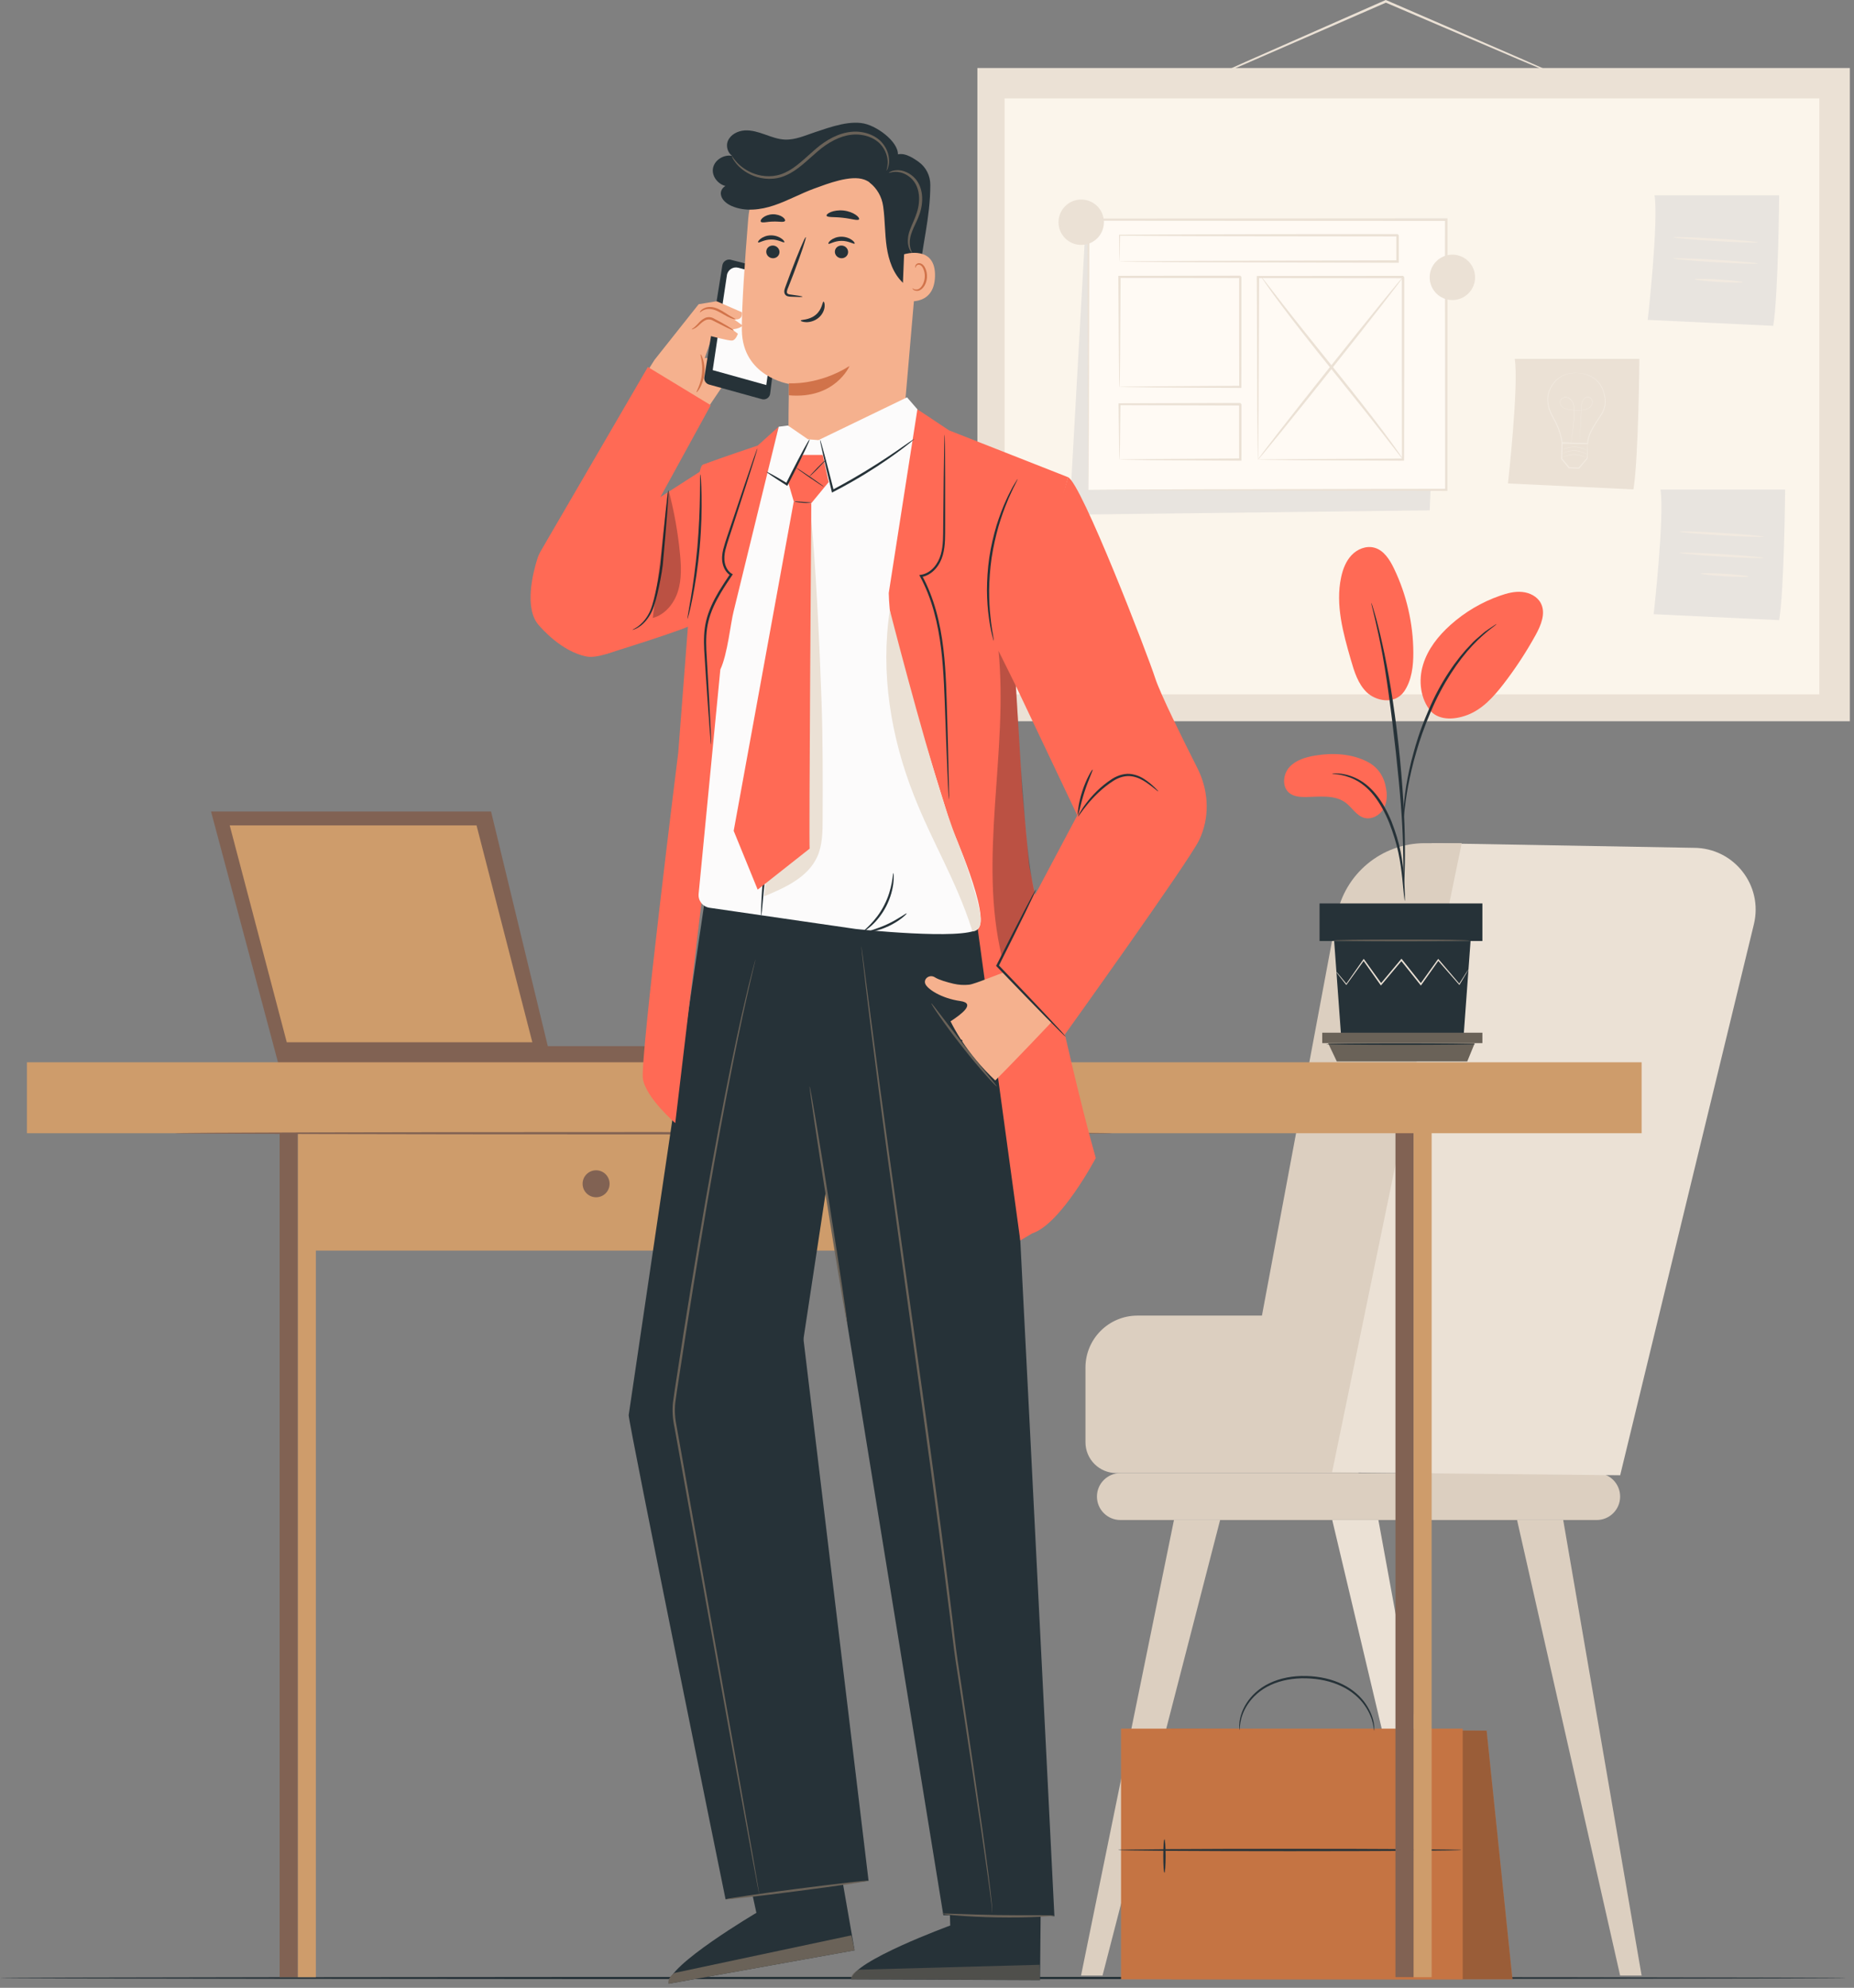 <?xml version="1.0" encoding="UTF-8"?> <svg xmlns="http://www.w3.org/2000/svg" width="415" height="445" viewBox="0 0 415 445" fill="none"><rect x="0" y="0" width="415" height="445" fill="#808080" stroke="none"/><g clip-path="url(#clip0_473_4506)"><path d="M266.21 19.6C266.21 19.6 266.29 19.58 266.44 19.53C266.62 19.46 266.84 19.37 267.1 19.27C267.72 19.01 268.56 18.66 269.62 18.22C271.85 17.27 274.99 15.92 278.86 14.26C286.68 10.85 297.41 6.18 309.27 1.01C309.63 0.85 309.99 0.69 310.32 0.55H310.1C321.75 5.53 332.25 10.02 339.89 13.29C343.67 14.88 346.73 16.16 348.91 17.08C349.94 17.5 350.76 17.84 351.37 18.08C351.93 18.3 352.23 18.41 352.24 18.4C352.24 18.38 351.96 18.24 351.41 17.98C350.81 17.71 350.01 17.34 348.99 16.88C346.83 15.93 343.79 14.59 340.04 12.93C332.42 9.62 321.94 5.08 310.31 0.04L310.2 -0.01L310.09 0.04C309.76 0.19 309.4 0.34 309.04 0.5C297.21 5.72 286.5 10.45 278.7 13.89C274.86 15.61 271.74 17.01 269.53 18.01C268.49 18.49 267.66 18.87 267.05 19.16C266.79 19.28 266.58 19.39 266.41 19.47C266.27 19.54 266.2 19.58 266.2 19.59L266.21 19.6Z" fill="#EBE1D5"></path><path d="M218.78 15.23H414.07V161.46H218.78V15.23Z" fill="#EBE1D5"></path><path d="M224.87 22.03H407.24V155.45H224.87V22.03Z" fill="#FBF5EB"></path><path d="M366.96 80.33C366.96 80.33 366.77 102.73 365.63 109.56L337.54 108.23C337.54 108.23 340.01 86.21 339.06 80.33H366.96Z" fill="#EBE1D5"></path><path d="M353.12 83.49C353.12 83.49 353.09 83.49 353.02 83.48C352.94 83.48 352.84 83.48 352.72 83.47C352.45 83.45 352.06 83.47 351.55 83.53C351.05 83.61 350.43 83.75 349.76 84.06C349.1 84.37 348.41 84.89 347.82 85.6C347.25 86.32 346.72 87.22 346.47 88.31C346.24 89.39 346.36 90.61 346.76 91.78C346.96 92.37 347.23 92.95 347.55 93.51C347.87 94.08 348.18 94.64 348.45 95.26C348.98 96.49 349.4 97.84 349.59 99.25V99.34H349.69C350.58 99.35 351.51 99.37 352.46 99.39C353.46 99.41 354.44 99.42 355.37 99.44H355.47V99.34C355.52 97.93 356.15 96.64 356.82 95.5C357.16 94.92 357.53 94.39 357.87 93.84C358.21 93.3 358.59 92.79 358.86 92.23C359.41 91.11 359.51 89.87 359.3 88.81C359.1 87.74 358.74 86.77 358.22 86.01C357.69 85.25 357.02 84.72 356.39 84.36C355.75 84.01 355.16 83.81 354.66 83.69C354.17 83.57 353.78 83.52 353.51 83.5C353.38 83.5 353.28 83.49 353.21 83.49C353.14 83.49 353.11 83.49 353.11 83.49C353.11 83.49 353.14 83.49 353.21 83.5C353.29 83.5 353.39 83.52 353.51 83.53C353.77 83.56 354.16 83.62 354.64 83.75C355.12 83.88 355.71 84.08 356.33 84.44C356.95 84.8 357.59 85.32 358.1 86.07C358.6 86.81 358.95 87.77 359.14 88.82C359.34 89.86 359.24 91.05 358.7 92.13C358.44 92.67 358.06 93.17 357.72 93.72C357.38 94.26 357 94.8 356.66 95.38C355.98 96.53 355.33 97.84 355.27 99.32L355.38 99.22C354.45 99.2 353.47 99.19 352.47 99.17C351.52 99.16 350.58 99.14 349.7 99.13L349.8 99.22C349.61 97.77 349.18 96.42 348.64 95.17C348.37 94.55 348.04 93.96 347.73 93.4C347.41 92.84 347.15 92.28 346.95 91.7C346.54 90.55 346.42 89.37 346.64 88.32C346.87 87.28 347.38 86.38 347.93 85.67C348.51 84.97 349.17 84.46 349.81 84.14C350.46 83.82 351.06 83.68 351.56 83.59C352.06 83.52 352.45 83.49 352.72 83.5C352.84 83.5 352.94 83.5 353.02 83.5C353.09 83.5 353.12 83.5 353.12 83.5V83.49Z" fill="#F2EAE0"></path><path d="M351.68 99.1C351.68 99.1 351.68 99.07 351.7 99.01C351.71 98.95 351.72 98.86 351.74 98.75C351.78 98.52 351.83 98.18 351.89 97.75C352.02 96.88 352.2 95.62 352.33 94.04C352.36 93.65 352.39 93.23 352.4 92.8C352.41 92.37 352.43 91.92 352.4 91.46C352.37 91 352.3 90.51 352.08 90.05C351.87 89.6 351.51 89.18 351.01 88.98C350.52 88.77 349.89 88.88 349.48 89.27C349.28 89.47 349.15 89.75 349.15 90.04C349.15 90.33 349.26 90.61 349.44 90.84C349.61 91.08 349.85 91.26 350.12 91.39C350.38 91.52 350.67 91.6 350.95 91.67C351.53 91.79 352.12 91.86 352.72 91.88C353.32 91.89 353.92 91.88 354.5 91.79C354.79 91.74 355.08 91.67 355.35 91.55C355.62 91.43 355.86 91.26 356.06 91.05C356.26 90.84 356.41 90.58 356.47 90.3C356.54 90.02 356.49 89.72 356.37 89.47C356.25 89.22 356.04 89 355.78 88.9C355.52 88.79 355.22 88.82 354.98 88.94C354.74 89.05 354.53 89.24 354.38 89.45C354.23 89.66 354.14 89.91 354.08 90.15C353.97 90.64 353.97 91.12 353.94 91.58C353.89 92.5 353.85 93.37 353.81 94.15C353.73 95.72 353.67 96.99 353.62 97.88C353.6 98.32 353.58 98.66 353.57 98.89C353.57 99 353.57 99.09 353.57 99.15C353.57 99.09 353.58 99 353.59 98.89C353.6 98.65 353.63 98.31 353.65 97.88C353.7 97 353.77 95.73 353.87 94.16C353.91 93.37 353.96 92.51 354.01 91.59C354.04 91.13 354.04 90.65 354.15 90.17C354.21 89.93 354.3 89.7 354.44 89.5C354.58 89.3 354.78 89.13 355.01 89.02C355.24 88.91 355.51 88.89 355.75 88.99C355.99 89.08 356.18 89.28 356.29 89.52C356.4 89.76 356.44 90.03 356.38 90.3C356.32 90.56 356.18 90.81 355.99 91.01C355.61 91.42 355.05 91.64 354.49 91.73C353.92 91.82 353.32 91.83 352.72 91.81C352.12 91.79 351.53 91.73 350.96 91.61C350.68 91.55 350.4 91.47 350.15 91.34C349.9 91.22 349.67 91.04 349.5 90.82C349.33 90.6 349.23 90.33 349.23 90.07C349.23 89.8 349.35 89.55 349.53 89.36C349.91 88.99 350.5 88.88 350.97 89.08C351.44 89.27 351.79 89.68 352 90.11C352.21 90.55 352.29 91.03 352.31 91.49C352.34 91.95 352.31 92.4 352.31 92.83C352.3 93.26 352.27 93.67 352.24 94.06C352.12 95.63 351.94 96.89 351.83 97.77C351.77 98.2 351.72 98.54 351.69 98.78C351.68 98.89 351.66 98.98 351.66 99.04C351.66 99.1 351.66 99.13 351.66 99.13L351.68 99.1Z" fill="#F2EAE0"></path><path d="M355.38 99.24C355.38 99.24 355.34 99.59 355.31 100.17C355.28 100.85 355.23 101.66 355.18 102.6L355.2 102.54C354.64 103.19 354 103.93 353.31 104.72L353.41 104.68C352.72 104.64 351.99 104.6 351.22 104.56L351.31 104.61C350.96 104.18 350.59 103.74 350.22 103.28C350.04 103.06 349.85 102.83 349.67 102.62L349.7 102.71C349.73 101.43 349.76 100.22 349.78 99.11L349.66 99.22C351.25 99.24 352.63 99.25 353.74 99.27C354.18 99.27 354.57 99.27 354.92 99.27C355.2 99.27 355.35 99.27 355.36 99.25C355.36 99.25 355.23 99.23 354.97 99.21C354.63 99.19 354.25 99.17 353.82 99.15C352.69 99.11 351.28 99.05 349.66 98.99H349.54V99.1C349.51 100.21 349.47 101.42 349.43 102.7V102.75L349.46 102.79C349.64 103.01 349.82 103.23 350.01 103.46C350.38 103.91 350.75 104.36 351.1 104.79L351.14 104.83H351.2C351.96 104.87 352.7 104.91 353.39 104.94H353.45L353.49 104.9C354.17 104.1 354.79 103.35 355.35 102.69L355.37 102.66V102.63C355.37 101.66 355.39 100.83 355.39 100.13C355.39 99.55 355.39 99.24 355.37 99.25L355.38 99.24Z" fill="#F2EAE0"></path><path d="M349.74 102.41C349.74 102.41 349.82 102.38 349.95 102.32C350.08 102.26 350.27 102.18 350.52 102.1C351 101.93 351.71 101.77 352.49 101.8C353.28 101.82 353.97 102.02 354.44 102.22C354.68 102.32 354.87 102.41 354.99 102.48C355.12 102.55 355.19 102.59 355.19 102.58C355.19 102.58 355.13 102.53 355.01 102.45C354.89 102.37 354.7 102.27 354.46 102.16C353.99 101.95 353.28 101.73 352.49 101.71C351.69 101.69 350.98 101.85 350.49 102.04C350.25 102.13 350.06 102.22 349.93 102.29C349.8 102.36 349.74 102.4 349.74 102.41Z" fill="#F2EAE0"></path><path d="M349.74 101.53C349.74 101.53 349.82 101.5 349.95 101.44C350.08 101.38 350.27 101.3 350.52 101.22C351 101.05 351.71 100.9 352.49 100.92C353.28 100.94 353.97 101.14 354.44 101.34C354.68 101.44 354.87 101.53 354.99 101.6C355.12 101.67 355.19 101.71 355.19 101.7C355.19 101.7 355.13 101.65 355.01 101.57C354.89 101.49 354.7 101.39 354.46 101.28C353.99 101.07 353.28 100.85 352.49 100.83C351.69 100.81 350.98 100.97 350.49 101.16C350.25 101.25 350.06 101.34 349.93 101.41C349.8 101.48 349.74 101.52 349.74 101.53Z" fill="#F2EAE0"></path><path d="M349.79 100.7C349.79 100.7 349.87 100.67 350 100.61C350.13 100.55 350.32 100.47 350.57 100.39C351.05 100.22 351.76 100.06 352.54 100.09C353.33 100.11 354.02 100.31 354.49 100.51C354.73 100.61 354.91 100.7 355.04 100.77C355.17 100.84 355.24 100.88 355.24 100.87C355.24 100.87 355.18 100.82 355.06 100.74C354.94 100.66 354.75 100.56 354.51 100.45C354.04 100.24 353.33 100.02 352.54 100C351.74 99.98 351.03 100.14 350.54 100.33C350.3 100.42 350.11 100.51 349.98 100.58C349.85 100.65 349.79 100.69 349.79 100.7Z" fill="#F2EAE0"></path><path d="M398.25 43.71C398.25 43.71 398.06 66.11 396.92 72.94L368.83 71.61C368.83 71.61 371.3 49.59 370.35 43.71H398.25Z" fill="#E8E4DF"></path><path d="M374.58 53.12C374.58 53.27 378.78 53.65 383.99 53.96C389.2 54.27 393.42 54.4 393.43 54.25C393.43 54.1 389.23 53.72 384.02 53.41C378.82 53.1 374.59 52.97 374.58 53.12Z" fill="#F2EAE0"></path><path d="M374.57 57.86C374.57 58.01 378.77 58.39 383.98 58.7C389.19 59.01 393.41 59.14 393.42 58.99C393.42 58.84 389.22 58.46 384.01 58.15C378.81 57.84 374.58 57.71 374.57 57.86Z" fill="#F2EAE0"></path><path d="M379.35 62.52C379.35 62.67 381.74 62.94 384.7 63.12C387.67 63.3 390.08 63.32 390.09 63.17C390.09 63.02 387.7 62.75 384.74 62.57C381.77 62.39 379.36 62.37 379.35 62.52Z" fill="#F2EAE0"></path><path d="M399.58 109.6C399.58 109.6 399.39 132 398.25 138.83L370.16 137.5C370.16 137.5 372.63 115.48 371.68 109.6H399.58Z" fill="#E8E4DF"></path><path d="M375.91 119.01C375.91 119.16 380.11 119.54 385.32 119.85C390.53 120.16 394.75 120.29 394.76 120.14C394.76 119.99 390.56 119.61 385.35 119.3C380.15 118.99 375.92 118.86 375.91 119.01Z" fill="#F2EAE0"></path><path d="M375.9 123.76C375.9 123.91 380.1 124.29 385.31 124.6C390.52 124.91 394.74 125.04 394.75 124.89C394.75 124.74 390.55 124.36 385.34 124.05C380.14 123.74 375.91 123.61 375.9 123.76Z" fill="#F2EAE0"></path><path d="M380.68 128.41C380.68 128.56 383.07 128.83 386.03 129.01C389 129.19 391.41 129.21 391.42 129.06C391.42 128.91 389.03 128.64 386.07 128.46C383.1 128.28 380.69 128.26 380.68 128.41Z" fill="#F2EAE0"></path><path d="M322.81 49.65L320.02 114.25L239.38 115.22L243 50.5L322.81 49.65Z" fill="#E8E4DF"></path><path d="M243.63 49.18H323.74V109.67H243.63V49.18Z" fill="#FFFAF4"></path><path d="M243.63 109.67C243.63 109.67 243.65 109.28 243.65 108.55C243.65 107.8 243.66 106.72 243.68 105.32C243.69 102.48 243.71 98.35 243.74 93.08C243.77 82.53 243.81 67.44 243.86 49.18L243.63 49.41C266.28 49.42 293.92 49.44 323.73 49.46L323.45 49.18C323.45 70.93 323.47 91.53 323.48 109.67L323.73 109.42C300.03 109.47 280.03 109.51 265.95 109.54C258.91 109.57 253.34 109.59 249.52 109.61C247.62 109.62 246.16 109.63 245.15 109.64C244.66 109.64 244.29 109.65 244.02 109.65C243.76 109.65 243.63 109.66 243.63 109.66C243.63 109.66 243.75 109.66 243.99 109.67C244.25 109.67 244.62 109.67 245.09 109.68C246.09 109.68 247.53 109.7 249.41 109.71C253.22 109.73 258.77 109.75 265.79 109.78C279.92 109.81 299.97 109.85 323.73 109.9H323.98V109.65C323.98 91.51 324 70.92 324.01 49.16V48.88H323.73C293.92 48.9 266.28 48.92 243.63 48.93H243.4V49.16C243.45 67.48 243.49 82.62 243.52 93.2C243.54 98.45 243.56 102.56 243.58 105.39C243.59 106.77 243.6 107.84 243.61 108.57C243.61 109.29 243.63 109.64 243.63 109.64V109.67Z" fill="#EBE1D5"></path><path d="M281.61 62H314.08V102.87H281.61V62Z" fill="#FFFAF4"></path><path d="M281.6 102.87C281.6 102.87 281.6 102.8 281.61 102.66C281.61 102.51 281.61 102.32 281.62 102.08C281.62 101.54 281.64 100.8 281.65 99.85C281.67 97.88 281.69 95.04 281.72 91.47C281.75 84.28 281.79 74.1 281.84 62.01L281.59 62.26C291.27 62.26 302.34 62.28 314.06 62.29C314.13 62.35 313.54 61.77 313.79 62.02V63.42V64.83C313.79 65.77 313.79 66.7 313.79 67.63C313.79 69.49 313.79 71.32 313.79 73.14C313.79 76.77 313.79 80.31 313.79 83.74C313.8 90.6 313.81 97.04 313.82 102.88L314.05 102.65C304.31 102.7 296.22 102.74 290.54 102.77C287.72 102.8 285.5 102.82 283.94 102.83C283.2 102.84 282.62 102.85 282.19 102.86C281.79 102.86 281.57 102.89 281.57 102.89C281.57 102.89 281.75 102.91 282.14 102.92C282.56 102.92 283.12 102.94 283.85 102.95C285.39 102.96 287.6 102.98 290.4 103.01C296.12 103.04 304.25 103.08 314.06 103.13H314.29V102.9C314.3 97.06 314.31 90.63 314.32 83.76C314.32 80.33 314.32 76.78 314.32 73.16C314.32 71.35 314.32 69.51 314.32 67.65C314.32 66.72 314.32 65.79 314.32 64.85V63.44V62.73V62.04C314.57 62.27 313.99 61.68 314.04 61.75C302.32 61.76 291.25 61.77 281.57 61.78H281.32V62.03C281.37 74.18 281.41 84.42 281.44 91.65C281.47 95.2 281.49 98.02 281.51 99.98C281.52 100.91 281.53 101.64 281.54 102.17C281.54 102.4 281.55 102.58 281.55 102.72C281.55 102.84 281.55 102.9 281.56 102.9L281.6 102.87Z" fill="#EBE1D5"></path><path d="M250.6 52.65H312.83V58.54H250.6V52.65Z" fill="#FFFAF4"></path><path d="M250.6 58.54C250.6 58.54 250.61 58.4 250.62 58.14C250.62 57.85 250.64 57.48 250.65 57C250.66 55.98 250.69 54.52 250.71 52.66L250.6 52.77C261.1 52.87 285.02 52.93 312.83 52.93C312.28 52.38 312.68 52.78 312.55 52.66V54.16C312.55 54.66 312.55 55.16 312.55 55.65C312.55 56.64 312.55 57.6 312.55 58.54L312.82 58.27C295.42 58.32 279.91 58.36 268.71 58.39C263.13 58.42 258.62 58.45 255.47 58.47C253.93 58.49 252.73 58.5 251.87 58.51C251.48 58.51 251.17 58.52 250.93 58.53C250.72 58.53 250.6 58.54 250.6 58.55C250.6 58.55 250.69 58.56 250.9 58.57C251.13 58.57 251.43 58.58 251.81 58.59C252.65 58.59 253.84 58.61 255.35 58.63C258.48 58.65 262.97 58.68 268.53 58.71C279.78 58.74 295.36 58.78 312.84 58.83H313.11V58.56C313.11 57.62 313.11 56.65 313.11 55.67C313.11 55.18 313.11 54.68 313.11 54.18V53.43V53.05V52.7V52.68C312.99 52.56 313.39 52.95 312.83 52.4C285.02 52.4 261.09 52.47 250.6 52.56H250.49V52.67C250.52 54.56 250.54 56.04 250.55 57.08C250.56 57.55 250.57 57.92 250.58 58.2C250.58 58.45 250.59 58.57 250.6 58.56V58.54Z" fill="#EBE1D5"></path><path d="M250.6 62H277.63V86.63H250.6V62Z" fill="#FFFAF4"></path><path d="M250.6 86.63C250.6 86.63 250.62 86.46 250.63 86.15C250.63 85.81 250.65 85.37 250.66 84.81C250.67 83.61 250.7 81.92 250.72 79.79C250.75 75.46 250.79 69.34 250.84 61.99L250.61 62.22C258.42 62.23 267.7 62.25 277.64 62.26C277.7 62.32 277.12 61.74 277.37 61.99V63.66C277.37 64.22 277.37 64.77 277.37 65.32C277.37 66.42 277.37 67.52 277.37 68.6C277.37 70.77 277.37 72.89 277.37 74.95C277.37 79.08 277.39 83 277.39 86.61L277.63 86.37C269.61 86.42 262.9 86.46 258.13 86.49C255.79 86.52 253.92 86.54 252.6 86.55C251.99 86.56 251.5 86.57 251.12 86.58C250.78 86.58 250.6 86.6 250.59 86.61C250.59 86.61 250.74 86.63 251.06 86.64C251.42 86.64 251.89 86.66 252.49 86.67C253.8 86.69 255.64 86.71 257.97 86.73C262.77 86.76 269.54 86.8 277.62 86.85H277.86V86.61C277.86 83 277.88 79.08 277.88 74.95C277.88 72.88 277.88 70.76 277.88 68.6C277.88 67.52 277.88 66.42 277.88 65.32C277.88 64.77 277.88 64.21 277.88 63.66V62.82V62.4V62.01V61.99C278.13 62.23 277.55 61.65 277.6 61.71C267.66 61.72 258.38 61.74 250.57 61.75H250.33V61.98C250.38 69.39 250.42 75.56 250.45 79.93C250.48 82.04 250.5 83.71 250.51 84.9C250.52 85.44 250.53 85.86 250.54 86.19C250.54 86.48 250.56 86.62 250.57 86.62L250.6 86.63Z" fill="#EBE1D5"></path><path d="M250.6 90.49H277.63V102.87H250.6V90.49Z" fill="#FFFAF4"></path><path d="M250.6 102.87C250.6 102.87 250.63 102.55 250.64 101.97C250.65 101.35 250.67 100.52 250.69 99.49C250.72 97.31 250.75 94.25 250.8 90.5L250.6 90.7C257.65 90.72 267.16 90.75 277.63 90.78C277.88 91.03 277.3 90.44 277.36 90.51V91.32V92.13C277.36 92.67 277.36 93.2 277.36 93.74C277.36 94.8 277.36 95.86 277.36 96.89C277.36 98.96 277.36 100.97 277.37 102.89L277.63 102.63C269.83 102.68 263.13 102.72 258.3 102.75C255.94 102.78 254.04 102.8 252.67 102.82C252.05 102.83 251.54 102.84 251.15 102.85C250.8 102.86 250.61 102.87 250.6 102.88C250.59 102.89 250.76 102.9 251.08 102.91C251.46 102.91 251.95 102.93 252.55 102.94C253.91 102.96 255.79 102.98 258.12 103.01C262.99 103.04 269.76 103.08 277.62 103.13H277.88V102.87C277.88 100.95 277.88 98.94 277.89 96.87C277.89 95.83 277.89 94.78 277.89 93.72C277.89 93.19 277.89 92.65 277.89 92.11V91.3V90.89V90.51V90.49C277.95 90.55 277.37 89.96 277.61 90.21C267.14 90.24 257.63 90.27 250.58 90.29H250.38V90.49C250.42 94.29 250.46 97.39 250.49 99.61C250.51 100.63 250.53 101.44 250.54 102.05C250.55 102.6 250.57 102.88 250.58 102.87H250.6Z" fill="#EBE1D5"></path><path d="M282.41 62.07C292.46 75.96 304.03 88.98 314.08 102.87Z" fill="#F2EAE0"></path><path d="M314.08 102.87C314.08 102.87 314 102.7 313.81 102.41C313.58 102.07 313.3 101.66 312.96 101.17C312.22 100.09 311.11 98.56 309.71 96.69C306.92 92.94 302.93 87.86 298.46 82.3C293.99 76.74 289.95 71.71 287.08 68.02C285.69 66.22 284.54 64.75 283.69 63.65C283.32 63.18 283.01 62.79 282.76 62.47C282.54 62.2 282.42 62.07 282.4 62.08C282.38 62.09 282.48 62.25 282.67 62.54C282.9 62.88 283.18 63.29 283.52 63.78C284.26 64.86 285.37 66.39 286.77 68.26C289.56 72.01 293.55 77.09 298.03 82.65C302.5 88.2 306.54 93.24 309.4 96.93C310.79 98.73 311.94 100.2 312.79 101.3C313.16 101.77 313.47 102.16 313.72 102.48C313.94 102.75 314.06 102.88 314.08 102.87Z" fill="#EBE1D5"></path><path d="M281.6 102.87C281.72 102.96 289.09 93.89 298.05 82.61C307.02 71.32 314.19 62.1 314.07 62C313.95 61.91 306.59 70.98 297.62 82.26C288.65 93.54 281.48 102.77 281.6 102.86V102.87Z" fill="#EBE1D5"></path><path d="M320.02 62.09C320.02 64.9 322.29 67.17 325.1 67.17C327.91 67.17 330.18 64.9 330.18 62.09C330.18 59.28 327.91 57.01 325.1 57.01C322.29 57.01 320.02 59.28 320.02 62.09Z" fill="#EBE1D5"></path><path d="M236.94 49.75C236.94 52.56 239.21 54.83 242.02 54.83C244.83 54.83 247.1 52.56 247.1 49.75C247.1 46.94 244.83 44.67 242.02 44.67C239.21 44.67 236.94 46.94 236.94 49.75Z" fill="#EBE1D5"></path><path d="M304.1 329.77H249.88C246.06 329.77 242.97 326.68 242.97 322.86V306.16C242.97 299.73 248.18 294.52 254.61 294.52H304.5L304.09 329.77H304.1Z" fill="#DCCFC0"></path><path d="M250.79 340.28H357.4C360.3 340.28 362.65 337.93 362.65 335.03C362.65 332.13 360.3 329.78 357.4 329.78H250.79C247.89 329.78 245.54 332.13 245.54 335.03C245.54 337.93 247.89 340.28 250.79 340.28Z" fill="#DCCFC0"></path><path d="M379.13 189.8L320.48 188.76L283.25 329.46L362.66 330.26L392.59 206.91C394.71 198.19 388.1 189.8 379.13 189.8Z" fill="#EBE1D5"></path><path d="M349.91 340.28L367.46 442.26H362.65L339.58 340.28H349.91Z" fill="#DCCFC0"></path><path d="M308.54 340.28L327.19 442.26H322.38L298.21 340.28H308.54Z" fill="#EBE1D5"></path><path d="M262.78 340.28L241.98 442.26H246.79L273.11 340.28H262.78Z" fill="#DCCFC0"></path><path d="M327.19 188.76L298.17 329.61H275.91L299.19 205.15C300.95 195.65 309.24 188.76 318.9 188.76H327.2H327.19Z" fill="#DCCFC0"></path><path d="M9.15527e-05 442.81C9.15527e-05 442.95 92.51 443.07 206.61 443.07C320.71 443.07 413.24 442.95 413.24 442.81C413.24 442.67 320.75 442.55 206.61 442.55C92.47 442.55 9.15527e-05 442.67 9.15527e-05 442.81Z" fill="#263238"></path><path d="M262.09 443.1H338.55L332.77 387.44L262.09 386.99V443.1Z" fill="#F08B4D"></path><g opacity="0.4"><path d="M262.09 443.1H338.55L332.77 387.44L262.09 386.99V443.1Z" fill="#1A1919"></path></g><path d="M250.94 386.99H327.4V443.1H250.94V386.99Z" fill="#F08B4D"></path><g opacity="0.2"><path d="M250.94 386.99H327.4V443.1H250.94V386.99Z" fill="#1A1919"></path></g><path d="M250.29 414.15C250.29 414.29 267.49 414.41 288.71 414.41C309.93 414.41 327.13 414.29 327.13 414.15C327.13 414.01 309.93 413.89 288.71 413.89C267.49 413.89 250.29 414.01 250.29 414.15Z" fill="#263238"></path><path d="M313.78 419.56C313.92 419.56 314.04 417.68 314.04 415.36C314.04 413.04 313.92 411.16 313.78 411.16C313.64 411.16 313.52 413.04 313.52 415.36C313.52 417.68 313.64 419.56 313.78 419.56Z" fill="#263238"></path><path d="M260.65 419.25C260.79 419.25 260.91 417.57 260.91 415.5C260.91 413.43 260.79 411.75 260.65 411.75C260.51 411.75 260.39 413.43 260.39 415.5C260.39 417.57 260.51 419.25 260.65 419.25Z" fill="#263238"></path><path d="M277.46 387.28C277.51 387.28 277.47 386.68 277.65 385.62C277.82 384.57 278.27 383.05 279.34 381.47C280.4 379.89 282.1 378.28 284.39 377.23C286.67 376.17 289.47 375.64 292.38 375.72C295.3 375.79 298.06 376.41 300.33 377.51C302.61 378.6 304.34 380.16 305.43 381.72C306.54 383.27 307.07 384.76 307.3 385.8C307.54 386.85 307.55 387.45 307.6 387.45C307.62 387.45 307.63 387.3 307.63 387.01C307.63 386.72 307.6 386.3 307.51 385.76C307.34 384.69 306.84 383.14 305.74 381.51C304.66 379.88 302.88 378.22 300.55 377.08C298.22 375.92 295.38 375.27 292.4 375.2C289.42 375.12 286.54 375.67 284.19 376.8C281.83 377.91 280.08 379.61 279.03 381.27C277.96 382.93 277.56 384.51 277.44 385.59C277.38 386.13 277.38 386.56 277.4 386.85C277.42 387.14 277.44 387.29 277.46 387.28Z" fill="#263238"></path><path d="M306.14 170.56C302.58 168.72 298.38 168.48 294.42 169.14C292.29 169.49 290.08 170.13 288.63 171.72C287.18 173.32 286.91 176.13 288.57 177.5C289.56 178.32 290.94 178.44 292.22 178.43C295.32 178.39 298.76 177.85 301.23 179.71C302.64 180.77 303.58 182.54 305.27 183.06C306.92 183.57 308.79 182.6 309.66 181.11C310.54 179.62 310.57 177.76 310.16 176.08C310.16 176.08 309.73 172.42 306.14 170.56Z" fill="#FF6A55"></path><path d="M314.3 154.79C312.12 157.9 307.88 156.87 305.92 154.97C303.96 153.07 303.13 150.32 302.37 147.69C300.64 141.69 298.9 135.39 300.19 129.28C300.57 127.45 301.26 125.63 302.54 124.28C303.82 122.92 305.8 122.12 307.6 122.6C309.74 123.16 311.06 125.26 312.02 127.25C314.84 133.1 316.33 139.59 316.36 146.08C316.37 149.11 316.01 152.29 314.3 154.8" fill="#FF6A55"></path><path d="M320.29 159.26C317.92 156.45 317.47 152.35 318.53 148.84C319.58 145.32 321.96 142.33 324.7 139.88C327.91 137.01 331.69 134.78 335.76 133.36C337.36 132.8 339.05 132.35 340.73 132.52C342.42 132.68 344.12 133.54 344.9 135.04C346.06 137.26 344.95 139.95 343.74 142.15C341.61 146.02 339.18 149.72 336.48 153.21C334.3 156.02 331.81 158.78 328.49 160.05C325.17 161.32 321.73 161.17 319.97 158.87" fill="#FF6A55"></path><path d="M314.45 201.76C314.45 201.76 314.34 201.26 314.25 200.35C314.15 199.32 314.02 198.03 313.87 196.49C313.69 194.87 313.45 192.93 313 190.83C312.55 188.73 311.85 186.45 310.94 184.15C310 181.86 308.86 179.77 307.53 178.1C306.21 176.42 304.66 175.21 303.22 174.51C301.78 173.8 300.48 173.51 299.59 173.38C298.69 173.29 298.18 173.22 298.18 173.18C298.18 173.14 298.69 173.13 299.61 173.16C300.53 173.22 301.88 173.45 303.4 174.15C304.93 174.83 306.56 176.06 307.95 177.77C309.35 179.47 310.53 181.6 311.49 183.94C312.41 186.29 313.1 188.59 313.53 190.73C313.96 192.87 314.15 194.83 314.28 196.46C314.4 198.1 314.45 199.43 314.47 200.34C314.49 201.26 314.47 201.77 314.44 201.77L314.45 201.76Z" fill="#263238"></path><path d="M314.18 198.79C314.18 198.79 314.15 198.56 314.14 198.13C314.14 197.64 314.14 197.02 314.14 196.25C314.14 194.62 314.14 192.26 314.06 189.35C313.92 183.53 313.41 177.26 312.45 168.43C311.53 160.12 310.3 150.46 309 144.17C308.72 142.74 308.44 141.45 308.18 140.33C307.93 139.2 307.71 138.23 307.51 137.44C307.33 136.7 307.19 136.09 307.07 135.62C306.98 135.2 306.94 134.98 306.96 134.97C306.98 134.97 307.06 135.18 307.19 135.59C307.33 136.06 307.51 136.66 307.73 137.39C307.97 138.17 308.22 139.14 308.5 140.26C308.79 141.38 309.1 142.67 309.41 144.09C310.69 149.79 312.06 157.75 313.03 166.6C314 175.45 314.44 183.51 314.48 189.35C314.51 192.27 314.45 194.63 314.38 196.26C314.33 197.02 314.3 197.64 314.27 198.14C314.24 198.57 314.21 198.79 314.19 198.79H314.18Z" fill="#263238"></path><path d="M314.15 183.24C314.15 183.24 314.12 182.54 314.16 181.28C314.23 180.02 314.41 178.2 314.76 175.97C315.14 173.74 315.66 171.1 316.49 168.23C316.85 166.92 317.69 163.77 319.73 159.07C322.41 152.7 326.06 147.49 329.24 144.27C329.98 143.41 330.81 142.8 331.48 142.19C331.82 141.9 332.13 141.61 332.44 141.38C332.75 141.17 333.04 140.97 333.31 140.78C334.35 140.07 334.94 139.69 334.96 139.72C335.05 139.85 332.62 141.28 329.55 144.55C326.49 147.81 322.94 152.98 320.28 159.3C318.8 162.73 317.76 165.78 317.02 168.37C316.17 171.21 315.61 173.83 315.18 176.03C314.78 178.24 314.54 180.04 314.4 181.29C314.28 182.54 314.2 183.23 314.16 183.23L314.15 183.24Z" fill="#263238"></path><path d="M329.17 210.66L327.61 232.01H300.2L298.64 210.66H329.17Z" fill="#263238"></path><path d="M295.37 202.25H331.82V210.66H295.37V202.25Z" fill="#263238"></path><path d="M331.82 231.19V233.52H330.11H295.97V231.19H331.82Z" fill="#6A6258"></path><path d="M328.43 237.62L330.11 233.52H297.28L299.23 237.62H328.43Z" fill="#6A6258"></path><path d="M299.15 217.64C299.15 217.64 299.19 217.71 299.28 217.84C299.39 217.98 299.52 218.16 299.69 218.38C300.08 218.88 300.61 219.56 301.29 220.42L301.36 220.51L301.43 220.41C302.43 219.02 303.78 217.17 305.35 214.98H305.12C306.29 216.63 307.59 218.47 308.98 220.45L309.1 220.62L309.24 220.46C310.67 218.76 312.21 216.92 313.82 215.01H313.56C313.64 215.11 313.73 215.21 313.81 215.32C315.23 217.1 316.61 218.83 317.91 220.46L318.05 220.63L318.18 220.45C319.57 218.48 320.87 216.64 322.05 214.98H321.83C323.73 217.16 325.35 219 326.59 220.41L326.67 220.51L326.73 220.4C327.36 219.35 327.86 218.51 328.22 217.9C328.38 217.63 328.5 217.41 328.6 217.23C328.68 217.08 328.72 217 328.72 216.99C328.72 216.99 328.66 217.06 328.56 217.2C328.45 217.37 328.31 217.58 328.14 217.84C327.76 218.44 327.23 219.26 326.58 220.3H326.73C325.51 218.86 323.92 216.99 322.05 214.8L321.93 214.66L321.82 214.81C320.63 216.46 319.32 218.3 317.92 220.25H318.18C316.88 218.61 315.51 216.88 314.09 215.1C314 214.99 313.92 214.88 313.84 214.78L313.71 214.62L313.58 214.78C311.98 216.7 310.43 218.54 309.01 220.24H309.27C307.86 218.28 306.55 216.45 305.37 214.81L305.26 214.65L305.15 214.81C303.6 217.02 302.29 218.89 301.31 220.3H301.45C300.75 219.46 300.19 218.79 299.79 218.3C299.61 218.09 299.46 217.92 299.35 217.78C299.25 217.67 299.19 217.61 299.19 217.61L299.15 217.64Z" fill="#EBE1D5"></path><path d="M298.26 210.52C298.26 210.61 305.13 210.69 313.6 210.69C322.07 210.69 328.94 210.61 328.94 210.52C328.94 210.43 322.07 210.35 313.6 210.35C305.13 210.35 298.26 210.43 298.26 210.52Z" fill="#6A6258"></path><path d="M296.87 233.75C296.87 233.84 304.34 233.92 313.54 233.92C322.74 233.92 330.22 233.84 330.22 233.75C330.22 233.66 322.76 233.58 313.54 233.58C304.32 233.58 296.87 233.66 296.87 233.75Z" fill="#263238"></path><path d="M155.02 238.1H74.74V234.2H155.02V238.1Z" fill="#816253"></path><path d="M62.3 238.1L47.24 181.67H109.92L123.56 238.1H62.3Z" fill="#816253"></path><path d="M119.8 233.83H63.81L50.77 184.28H107.06L119.8 233.83Z" fill="#CE9C6B"></path><path d="M63.42 234.33H120.45L107.45 183.78H50.13L63.43 234.33H63.42ZM119.16 233.33H64.19L51.42 184.78H106.67L119.16 233.33Z" fill="#816253"></path><path d="M316.41 249.06H320.46V442.62H316.41V249.06Z" fill="#CE9C6B"></path><path d="M312.36 249.61H316.41V442.61H312.36V249.61Z" fill="#816253"></path><path d="M66.65 249.06H70.7V442.62H66.65V249.06Z" fill="#CE9C6B"></path><path d="M62.59 249.61H66.64V442.61H62.59V249.61Z" fill="#816253"></path><path d="M6.03 237.81H367.46V253.69H6.03V237.81Z" fill="#CE9C6B"></path><path d="M68.67 253.69H204.24V279.97H68.67V253.69Z" fill="#CE9C6B"></path><path d="M130.41 265.01C130.41 266.68 131.76 268.03 133.43 268.03C135.1 268.03 136.45 266.68 136.45 265.01C136.45 263.34 135.1 261.99 133.43 261.99C131.76 261.99 130.41 263.34 130.41 265.01Z" fill="#816253"></path><path d="M39.13 253.69C39.13 253.83 86.1 253.95 144.03 253.95C201.96 253.95 248.94 253.83 248.94 253.69C248.94 253.55 201.98 253.43 144.03 253.43C86.08 253.43 39.13 253.55 39.13 253.69Z" fill="#816253"></path><path d="M164.24 66.88C163.7 66.88 156.39 68.1 156.39 68.1L146.51 80.56L145.02 82.92L158.36 91.44L164.25 82.72L169.26 79.47C169.26 79.47 167.09 77.57 163.98 78.93C160.87 80.28 157.75 80.15 157.75 80.15L159.51 75.14L164.93 74.06L164.25 66.88H164.24Z" fill="#F5B18E"></path><path d="M163.6 58.15C162.72 57.93 161.84 58.5 161.69 59.4C160.88 64.51 158.43 79.89 157.66 84.43C157.53 85.17 157.99 85.88 158.72 86.09L170.54 89.36C171.4 89.6 172.28 89.02 172.39 88.13L175.57 62.6C175.67 61.83 175.17 61.1 174.42 60.91L163.6 58.16V58.15Z" fill="#263238"></path><path d="M171.52 86.2L159.53 82.86L162.71 61.62C162.89 60.41 164.09 59.62 165.27 59.94L174.88 62.49L171.52 86.2Z" fill="#FCFBFB"></path><path d="M159.77 70.66L165.17 74.71C165.17 74.71 164.72 76.13 163.9 76.23C163.08 76.33 158.73 75.13 158.73 75.13L159.77 70.65V70.66Z" fill="#F5B18E"></path><path d="M160.42 67.44L166.07 69.91C166.07 69.91 166.44 71.75 164.32 71.5L166.22 72.86C166.22 72.86 165.75 73.68 163.39 73.78C161.03 73.88 158.74 70.6 158.74 70.6L160.43 67.44H160.42Z" fill="#F5B18E"></path><path d="M154.81 73.72C154.81 73.8 155.5 73.66 156.25 72.97C156.63 72.64 157.03 72.21 157.55 71.88C158.06 71.54 158.69 71.38 159.34 71.65C161.96 72.98 164.18 74.12 164.24 73.97C164.29 73.85 162.27 72.55 159.52 71.16C159.14 71.01 158.71 70.95 158.31 71.03C157.91 71.1 157.57 71.29 157.29 71.48C156.72 71.88 156.34 72.35 156.01 72.7C155.36 73.42 154.8 73.65 154.82 73.72H154.81Z" fill="#D1734A"></path><path d="M155.92 87.81C156 87.91 157.39 86.25 157.65 83.7C157.94 81.15 156.93 79.24 156.82 79.32C156.67 79.37 157.4 81.25 157.13 83.65C156.9 86.05 155.78 87.74 155.92 87.81Z" fill="#D1734A"></path><path d="M156.67 69.93C156.74 69.98 157.04 69.56 157.76 69.33C158.48 69.07 159.56 69.13 160.62 69.66C161.69 70.17 162.62 70.82 163.38 71.13C164.13 71.47 164.66 71.51 164.67 71.45C164.69 71.38 164.22 71.21 163.55 70.81C162.86 70.43 161.99 69.74 160.84 69.19C160.26 68.92 159.66 68.75 159.09 68.72C158.52 68.69 158.01 68.81 157.62 68.99C156.82 69.36 156.61 69.92 156.66 69.93H156.67Z" fill="#D1734A"></path><path d="M157.09 105.32L127.7 124.19L135.49 146.47C135.49 146.47 155.6 140.26 155.23 139.61C154.85 138.96 157.1 105.32 157.1 105.32H157.09Z" fill="#FF6A55"></path><path d="M164.69 406.93L169.31 428.22C169.31 428.22 149.22 440.07 149.69 444.09L191.29 436.61L185.45 403.14L164.68 406.93H164.69Z" fill="#263238"></path><path d="M191.3 436.61L190.58 433.26L150.96 441.68C150.96 441.68 149.25 442.82 149.7 444.09L191.3 436.61Z" fill="#6A6258"></path><path d="M212.01 409.28L212.7 431.06C212.7 431.06 190.8 439.07 190.53 443.11L232.8 443.29L233.12 409.32L212.01 409.28Z" fill="#263238"></path><g opacity="0.6"><path d="M232.8 443.28L232.7 439.85L192.21 440.95C192.21 440.95 190.32 441.76 190.53 443.09L232.8 443.27V443.28Z" fill="#6A6258"></path></g><path d="M205.88 52.22L201.57 102.17L176.55 100.17C176.39 97.25 176.6 85.95 176.6 85.95C176.6 85.95 166.19 84.33 166.06 73.92C166 68.87 166.72 58.42 167.48 49.01C168.32 38.57 177.35 30.72 187.8 31.33C198.63 31.96 206.8 41.41 205.87 52.21L205.88 52.22Z" fill="#F5B18E"></path><path d="M176.59 85.8C176.59 85.8 183.17 86.33 190.16 81.94C190.16 81.94 186.95 89.43 176.57 88.49L176.59 85.79V85.8Z" fill="#D1734A"></path><path d="M171.52 56.31C171.49 57.09 172.13 57.77 172.95 57.81C173.77 57.85 174.45 57.25 174.48 56.47C174.51 55.69 173.87 55.01 173.05 54.97C172.23 54.93 171.54 55.53 171.52 56.31Z" fill="#263238"></path><path d="M169.71 54.26C169.89 54.45 171.02 53.62 172.62 53.62C174.22 53.6 175.39 54.42 175.56 54.23C175.65 54.14 175.46 53.79 174.95 53.42C174.45 53.05 173.59 52.69 172.59 52.69C171.59 52.69 170.76 53.06 170.27 53.44C169.78 53.82 169.61 54.17 169.7 54.25L169.71 54.26Z" fill="#263238"></path><path d="M186.88 56.31C186.85 57.09 187.49 57.77 188.31 57.81C189.13 57.85 189.81 57.25 189.84 56.47C189.87 55.69 189.23 55.01 188.41 54.97C187.59 54.93 186.9 55.53 186.88 56.31Z" fill="#263238"></path><path d="M185.44 54.56C185.62 54.75 186.75 53.92 188.35 53.92C189.95 53.9 191.12 54.72 191.3 54.53C191.38 54.44 191.2 54.09 190.69 53.72C190.19 53.35 189.33 52.99 188.33 52.99C187.33 52.99 186.5 53.36 186.01 53.74C185.52 54.12 185.35 54.47 185.44 54.55V54.56Z" fill="#263238"></path><path d="M179.63 66.42C179.63 66.33 178.64 66.16 177.03 65.95C176.62 65.91 176.24 65.83 176.17 65.55C176.07 65.26 176.24 64.81 176.44 64.34C176.82 63.35 177.23 62.32 177.65 61.23C179.33 56.8 180.54 53.16 180.36 53.09C180.18 53.02 178.68 56.56 177 60.99C176.6 62.08 176.21 63.12 175.84 64.12C175.69 64.58 175.42 65.11 175.63 65.72C175.74 66.03 176.04 66.25 176.3 66.32C176.56 66.4 176.79 66.4 176.99 66.42C178.61 66.51 179.62 66.51 179.62 66.42H179.63Z" fill="#263238"></path><path d="M184.34 67.53C184.08 67.51 184.08 69.25 182.59 70.48C181.11 71.72 179.26 71.52 179.24 71.76C179.22 71.87 179.65 72.1 180.43 72.12C181.2 72.15 182.32 71.9 183.22 71.15C184.13 70.39 184.52 69.39 184.58 68.67C184.65 67.94 184.45 67.51 184.33 67.52L184.34 67.53Z" fill="#263238"></path><path d="M185.02 48.29C185.18 48.72 186.77 48.52 188.65 48.75C190.53 48.94 192.04 49.49 192.29 49.1C192.4 48.91 192.14 48.5 191.53 48.08C190.92 47.66 189.96 47.26 188.83 47.13C187.7 47.01 186.67 47.19 185.99 47.46C185.3 47.74 184.95 48.08 185.02 48.29Z" fill="#263238"></path><path d="M170.3 49.63C170.58 49.99 171.68 49.62 173.01 49.6C174.33 49.54 175.46 49.84 175.71 49.46C175.82 49.28 175.65 48.91 175.16 48.57C174.68 48.23 173.87 47.95 172.96 47.97C172.05 48 171.26 48.33 170.8 48.7C170.33 49.07 170.18 49.45 170.3 49.62V49.63Z" fill="#263238"></path><path d="M194.58 40.8C194.58 40.8 194.62 40.83 194.64 40.85C196.3 42.16 197.39 44.05 197.68 46.14C197.69 46.21 197.7 46.28 197.71 46.35C198.12 49.32 198.04 52.34 198.48 55.3C198.92 58.26 199.94 61.28 202.13 63.32C203.03 64.16 204.63 64.74 205.37 63.75C205.66 63.37 205.7 62.86 205.74 62.39C206.29 55.22 208.25 48.86 208.24 41.37C208.24 39.33 207.28 37.42 205.62 36.23C204.05 35.11 202.13 33.94 200.39 34.76C198.64 35.59 196.39 38.85 195.03 40.23" fill="#263238"></path><path d="M202.37 56.93C202.55 56.85 209.52 54.81 209.29 61.93C209.06 69.05 201.97 67.35 201.96 67.15C201.96 66.95 202.37 56.93 202.37 56.93Z" fill="#F5B18E"></path><path d="M204.23 64.52C204.23 64.52 204.35 64.61 204.56 64.71C204.76 64.81 205.11 64.89 205.49 64.76C206.25 64.51 206.92 63.33 207 62.05C207.04 61.4 206.92 60.78 206.71 60.26C206.51 59.73 206.18 59.36 205.81 59.28C205.44 59.18 205.16 59.4 205.07 59.6C204.97 59.8 205.01 59.94 204.97 59.95C204.95 59.97 204.82 59.83 204.89 59.53C204.92 59.39 205.01 59.22 205.18 59.09C205.36 58.96 205.61 58.89 205.87 58.93C206.42 58.99 206.9 59.51 207.13 60.07C207.39 60.64 207.54 61.34 207.5 62.07C207.41 63.5 206.63 64.82 205.59 65.09C205.09 65.2 204.67 65.04 204.46 64.87C204.25 64.69 204.21 64.53 204.24 64.51L204.23 64.52Z" fill="#D1734A"></path><path d="M200.63 35.87C202.38 33.02 197.58 28.94 194.07 27.83C190.56 26.72 185.93 28.43 182.44 29.59C180.23 30.32 178.04 31.34 175.72 31.25C174.16 31.19 172.68 30.62 171.21 30.1C169.74 29.58 168.21 29.1 166.66 29.2C165.11 29.31 163.51 30.13 162.92 31.57C162.33 33.01 163.18 34.99 164.72 35.2C162.75 34.12 159.9 35.54 159.58 37.76C159.26 39.98 161.59 42.15 163.79 41.67C162.78 40.9 161.23 42.17 161.35 43.43C161.47 44.69 162.62 45.61 163.78 46.12C166.75 47.42 170.21 47.01 173.28 45.97C176.35 44.94 179.2 43.33 182.24 42.22C185.28 41.11 190.38 39.12 193.44 40.2C195.69 40.99 197.26 43.7 198.53 43.11C199.76 42.53 200.54 41.25 200.78 39.91C201.03 38.57 200.83 37.2 200.64 35.86" fill="#263238"></path><path d="M163.84 35.01C163.9 34.97 164.21 35.54 164.97 36.37C165.74 37.19 167.03 38.26 168.92 38.92C170.78 39.57 173.32 39.78 175.71 38.65C178.13 37.57 180.2 35.4 182.58 33.35C184.96 31.29 187.77 29.76 190.58 29.51C193.38 29.24 195.96 30.27 197.38 31.87C198.82 33.48 199.1 35.32 198.99 36.47C198.94 37.06 198.79 37.49 198.68 37.78C198.55 38.06 198.47 38.2 198.45 38.19C198.38 38.17 198.68 37.58 198.71 36.46C198.73 35.37 198.38 33.66 197.01 32.21C195.66 30.78 193.24 29.88 190.63 30.16C188.01 30.43 185.35 31.88 183.02 33.89C180.68 35.89 178.55 38.12 175.96 39.24C173.38 40.42 170.67 40.14 168.74 39.39C166.77 38.64 165.47 37.45 164.75 36.56C164.39 36.1 164.14 35.73 164.01 35.45C163.87 35.18 163.81 35.03 163.83 35.02L163.84 35.01Z" fill="#6A6258"></path><path d="M204.18 56.62C204.18 56.62 203.87 56.42 203.6 55.86C203.33 55.3 203.12 54.39 203.25 53.28C203.41 50.99 205.43 48.53 205.69 45.36C205.85 43.8 205.57 42.27 204.9 41.11C204.24 39.96 203.19 39.2 202.26 38.83C201.31 38.44 200.45 38.43 199.88 38.51C199.31 38.6 199 38.73 198.97 38.68C198.95 38.65 199.22 38.43 199.82 38.24C200.41 38.07 201.36 37.99 202.42 38.36C203.47 38.72 204.66 39.49 205.45 40.78C206.24 42.06 206.55 43.74 206.38 45.42C206.24 47.11 205.62 48.64 205.01 49.9C204.4 51.18 203.89 52.32 203.73 53.34C203.35 55.43 204.27 56.58 204.17 56.61L204.18 56.62Z" fill="#6A6258"></path><path d="M162.41 425.19C162.41 425.19 140.74 318.9 140.72 316.77L179.43 296.31L194.42 421.05L162.41 425.19Z" fill="#263238"></path><path d="M211.16 428.76L181.23 244.53V204.79L224.58 207.89C225.1 209.44 236.02 429 236.02 429L231.8 428.76H211.16Z" fill="#263238"></path><path d="M157.7 201.98L140.73 316.77L178.66 307.57L194.13 205.71L157.7 201.98Z" fill="#263238"></path><path d="M151.15 251.42C151.15 251.42 144.56 245.76 143.9 241.48C143.24 237.2 151.82 168.46 151.82 168.46L156.19 111.64C156.19 112.64 156.07 104.48 157.39 103.99C161.43 102.48 169.61 99.74 169.61 99.74L174.3 95.52C174.3 95.52 165.86 131.6 164.22 141.46L151.15 251.41V251.42Z" fill="#FF6A55"></path><path d="M205.35 91.63L212.45 96.35L239.08 106.83L227.26 151.44L228.84 177.31L230.36 193.76C230.36 193.76 238.28 234.49 245.28 259.24C245.28 259.24 237.47 274.04 231.05 276.11L228.38 277.7L218.86 207.99L210.69 196.96C209.91 195.9 209.17 194.82 208.48 193.69C206.47 190.42 201.9 182.99 198.25 177.26C193.43 169.69 187.24 152.49 189.08 145.15C190.91 137.81 205.35 91.65 205.35 91.65V91.63Z" fill="#FF6A55"></path><path d="M223.44 245.41C217.22 240.39 212.01 234.12 208.2 227.09Z" fill="#263238"></path><path d="M205.35 91.63L198.94 132.75C199.02 136.92 199.82 142.71 201.54 148.26L212.98 185.23C212.98 185.23 221.97 205.4 218.87 207.97C215.77 210.55 191.57 207.97 191.57 207.97L158.83 203.22C157.31 203 156.23 201.63 156.38 200.1L161.24 149.88C162.88 146.41 163.55 139.32 164.23 136.79L174.31 95.53L176.37 95.26L180.85 98.34L183.21 98.53L203.03 88.95L205.36 91.64L205.35 91.63Z" fill="#FCFBFB"></path><path d="M211.32 179.88C206.03 163.39 199.18 136.59 199.18 136.59C197.05 150.61 199.38 164.94 204.59 178.13C208.84 188.9 214 197.04 217.54 208.06L217.65 208.52C217.65 208.52 219.65 208.62 219.51 205.68C219.37 202.73 216.54 193.96 214.6 189.09C212.66 184.22 211.32 179.89 211.32 179.89V179.88Z" fill="#EBE1D5"></path><path d="M179.71 101.85H184.16L185.49 107.93L181.6 112.65L177.68 112.26L176.4 107.89L177.45 105.45L179.71 101.85Z" fill="#FF6A55"></path><path d="M153.76 137.41C152.35 137.69 136.89 148.09 131.27 146.97C125.65 145.85 121.1 140.55 120.5 139.84C117.31 136.06 119.31 128.21 120.23 125.25C120.46 124.52 120.76 123.83 121.15 123.18L145.02 82.16L159.09 90.71L144.49 117.36L153.77 137.42L153.76 137.41Z" fill="#FF6A55"></path><path d="M268.89 186.98C270.83 182.12 270.39 176.62 268.02 171.95C264.78 165.54 259.65 155.18 258.57 151.79C256.96 146.74 242.01 107.99 239.07 106.84L226.04 150.72L241.14 182.53L223.44 215.87L238.23 231.77C238.23 231.77 266.14 192.85 268.44 188.03C268.6 187.69 268.76 187.34 268.9 186.98H268.89Z" fill="#FF6A55"></path><path d="M222.78 241.88C219.55 238.84 217.14 235.82 215.39 233.16C215.43 233.05 215.44 232.96 215.39 232.89C215.33 232.79 215.22 232.74 215.09 232.71C214.12 231.2 213.35 229.82 212.77 228.64C215.24 227.03 218.47 224.6 214.96 224.1C210.64 223.49 207.55 221.38 207.11 220.23C206.67 219.08 208.11 218.05 209.25 218.78C210.17 219.37 212.01 219.89 213.41 220.22C214.56 220.49 215.76 220.57 216.93 220.44C218.3 220.29 223.93 217.85 224.91 217.67L235.44 228.75C235.44 228.75 227.36 237.32 222.77 241.88H222.78Z" fill="#F5B18E"></path><path d="M153.86 138.63C153.86 138.63 154.02 138.2 154.23 137.4C154.44 136.6 154.7 135.43 154.99 133.98C155.57 131.08 156.22 127.03 156.62 122.53C157.02 118.03 157.1 113.93 157.04 110.97C157.01 109.49 156.96 108.29 156.9 107.47C156.84 106.64 156.79 106.19 156.76 106.19C156.72 106.19 156.7 106.65 156.7 107.48C156.7 108.41 156.68 109.58 156.67 110.98C156.63 113.93 156.49 118.01 156.1 122.49C155.7 126.97 155.11 131.01 154.63 133.92C154.39 135.29 154.19 136.45 154.04 137.37C153.9 138.18 153.84 138.64 153.87 138.65L153.86 138.63Z" fill="#263238"></path><path d="M141.58 141C141.58 141 141.7 140.99 141.91 140.92C142.12 140.85 142.43 140.71 142.8 140.5C143.54 140.07 144.52 139.24 145.34 137.92C146.2 136.62 146.69 134.82 147.16 132.88C147.62 130.92 148.07 128.76 148.36 126.45C148.78 121.83 149.13 117.68 149.36 114.65C149.46 113.22 149.54 112.02 149.6 111.07C149.65 110.22 149.65 109.75 149.62 109.75C149.58 109.75 149.51 110.21 149.4 111.05C149.29 111.99 149.15 113.19 148.99 114.61C148.67 117.62 148.26 121.8 147.84 126.38C147.56 128.65 147.12 130.81 146.69 132.76C146.25 134.71 145.81 136.45 145.03 137.72C144.28 139.01 143.38 139.84 142.7 140.32C142.01 140.79 141.56 140.95 141.58 141Z" fill="#263238"></path><g opacity="0.3"><path d="M149.68 109.84C150.9 114.45 151.74 119.15 152.2 123.89C152.48 126.73 152.61 129.65 151.75 132.38C150.9 135.1 148.88 137.61 146.12 138.34C147.38 129.06 148.49 119.77 149.45 110.46" fill="#1A1919"></path></g><g opacity="0.3"><path d="M231.56 199.74C231.56 199.74 226.88 209.33 224.29 214.35C218.89 192.04 225.74 168.56 223.51 145.71L227.41 153.58L228.51 171.79L229.35 182.47C229.35 182.47 230.15 193.96 231.56 199.73V199.74Z" fill="#1A1919"></path></g><path d="M227.78 107.23C227.78 107.23 227.47 107.66 226.99 108.48C226.74 108.89 226.46 109.39 226.16 110C225.86 110.6 225.49 111.28 225.16 112.07C224.45 113.62 223.73 115.52 223.05 117.67C222.41 119.83 221.83 122.25 221.44 124.82C221.07 127.4 220.93 129.88 220.92 132.13C220.94 134.38 221.09 136.41 221.33 138.1C221.42 138.95 221.58 139.7 221.69 140.37C221.8 141.04 221.93 141.6 222.05 142.07C222.28 142.99 222.42 143.5 222.45 143.49C222.48 143.49 222.41 142.96 222.25 142.03C222.16 141.56 222.06 140.99 221.98 140.33C221.89 139.66 221.76 138.91 221.7 138.07C221.51 136.39 221.41 134.38 221.41 132.15C221.44 129.92 221.6 127.46 221.96 124.91C222.35 122.36 222.9 119.97 223.51 117.82C224.15 115.68 224.83 113.78 225.49 112.23C225.79 111.44 226.14 110.76 226.41 110.14C226.68 109.52 226.94 109.01 227.16 108.59C227.59 107.74 227.81 107.27 227.78 107.25V107.23Z" fill="#263238"></path><path d="M241.32 182.78C241.39 182.83 242.05 181.72 243.36 180.13C244.66 178.55 246.65 176.44 249.27 174.77C250.58 173.96 252.04 173.57 253.35 173.79C254.65 173.99 255.74 174.6 256.58 175.16C258.27 176.32 259.19 177.23 259.26 177.16C259.28 177.13 259.08 176.89 258.66 176.48C258.25 176.07 257.64 175.48 256.79 174.86C255.95 174.24 254.84 173.56 253.42 173.32C252 173.04 250.37 173.48 249 174.33C246.27 176.07 244.32 178.24 243.06 179.91C242.43 180.75 241.99 181.46 241.7 181.97C241.41 182.48 241.28 182.77 241.31 182.79L241.32 182.78Z" fill="#263238"></path><path d="M244.59 172.27C244.48 172.2 243.18 174.27 242.26 177.12C241.33 179.97 241.16 182.41 241.29 182.42C241.44 182.44 241.84 180.08 242.75 177.28C243.65 174.48 244.72 172.34 244.58 172.27H244.59Z" fill="#263238"></path><path d="M231.87 199.13C231.87 199.13 231.57 199.57 231.12 200.41C230.63 201.33 229.99 202.54 229.22 204C227.63 207.05 225.46 211.3 223.05 216.07L222.97 216.23L223.1 216.36C223.42 216.69 223.75 217.04 224.1 217.4C228.03 221.49 231.6 225.18 234.21 227.83C235.47 229.1 236.52 230.15 237.32 230.95C238.06 231.68 238.48 232.07 238.51 232.04C238.54 232.02 238.16 231.58 237.47 230.81C236.7 229.98 235.7 228.89 234.48 227.58C231.94 224.87 228.41 221.14 224.48 217.05C224.14 216.69 223.8 216.34 223.48 216.01L223.52 216.31C225.92 211.54 228.04 207.26 229.55 204.17C230.26 202.68 230.85 201.45 231.3 200.51C231.7 199.64 231.91 199.16 231.88 199.14L231.87 199.13Z" fill="#263238"></path><path d="M212.39 179C212.39 179 212.42 178.7 212.42 178.14C212.42 177.53 212.4 176.71 212.39 175.67C212.34 173.47 212.27 170.38 212.18 166.58C212.07 162.74 211.98 158.18 211.77 153.1C211.53 148.04 211.12 142.41 209.53 136.73C208.74 133.92 207.7 131.24 206.37 128.82L206.18 129.19C207.46 129 208.57 128.28 209.37 127.38C210.18 126.48 210.73 125.38 211.04 124.27C211.66 122.03 211.54 119.83 211.56 117.79C211.56 113.71 211.56 110.08 211.56 107.03C211.54 104.04 211.53 101.62 211.52 99.9C211.51 99.1 211.49 98.46 211.49 97.98C211.48 97.54 211.46 97.32 211.45 97.32C211.43 97.32 211.42 97.55 211.4 97.98C211.39 98.46 211.37 99.1 211.35 99.9C211.32 101.62 211.29 104.03 211.24 107.03C211.21 110.08 211.17 113.71 211.13 117.79C211.1 119.83 211.19 122.01 210.59 124.13C210.29 125.19 209.77 126.2 209.02 127.04C208.27 127.88 207.26 128.52 206.13 128.68L205.77 128.73L205.94 129.05C207.24 131.44 208.27 134.08 209.04 136.85C210.61 142.47 211.03 148.06 211.3 153.11C211.54 158.17 211.66 162.74 211.82 166.58C211.98 170.38 212.1 173.47 212.19 175.66C212.24 176.7 212.29 177.52 212.32 178.13C212.35 178.69 212.38 178.99 212.4 178.99L212.39 179Z" fill="#263238"></path><path d="M169.53 100.38C169.53 100.38 169.44 100.56 169.3 100.93C169.15 101.34 168.96 101.88 168.72 102.54C168.22 104 167.52 106.04 166.66 108.54C165.79 111.11 164.77 114.16 163.62 117.57C163.07 119.3 162.39 121.05 161.88 123.01C161.65 123.99 161.52 125.06 161.75 126.12C161.97 127.16 162.53 128.23 163.53 128.84L163.45 128.48C162.6 129.73 161.72 131.06 160.88 132.45C159.65 134.52 158.62 136.69 158.08 138.93C157.53 141.17 157.53 143.41 157.63 145.49C157.87 149.65 158.15 153.38 158.36 156.52C158.59 159.61 158.78 162.13 158.91 163.95C158.98 164.78 159.04 165.45 159.09 165.97C159.14 166.43 159.17 166.67 159.19 166.67C159.21 166.67 159.21 166.43 159.19 165.96C159.17 165.45 159.14 164.77 159.11 163.94C159.02 162.12 158.89 159.6 158.73 156.5C158.55 153.34 158.34 149.61 158.11 145.48C158.03 143.42 158.04 141.23 158.58 139.07C159.11 136.9 160.12 134.79 161.33 132.74C162.15 131.36 163.03 130.04 163.88 128.79L164.03 128.57L163.8 128.43C162.96 127.92 162.45 126.99 162.25 126.04C162.04 125.08 162.15 124.09 162.36 123.15C162.84 121.27 163.52 119.46 164.06 117.74C165.17 114.32 166.16 111.25 166.99 108.67C167.79 106.15 168.44 104.1 168.9 102.62C169.1 101.95 169.27 101.4 169.39 100.98C169.5 100.6 169.55 100.41 169.53 100.4V100.38Z" fill="#263238"></path><path d="M208.46 224.62C208.46 224.62 208.59 224.93 208.92 225.44C209.24 225.95 209.72 226.67 210.34 227.55C211.56 229.31 213.31 231.71 215.34 234.28C217.36 236.85 219.28 239.12 220.7 240.72C221.41 241.52 222 242.16 222.42 242.59C222.84 243.02 223.08 243.25 223.11 243.23C223.17 243.18 222.34 242.15 220.99 240.48C219.64 238.82 217.78 236.52 215.76 233.95C213.74 231.38 211.95 229.03 210.65 227.33C209.35 225.63 208.54 224.58 208.48 224.62H208.46Z" fill="#6A6258"></path><path d="M192.79 211.71C192.79 211.71 192.79 211.9 192.83 212.27C192.87 212.66 192.93 213.21 193 213.92C193.17 215.39 193.41 217.52 193.72 220.25C194.37 225.74 195.34 233.68 196.62 243.49C199.15 263.1 202.99 290.15 207.12 320.03C209.18 334.98 211.07 349.23 212.68 362.2C213.1 365.44 213.43 368.61 213.89 371.68C214.36 374.74 214.82 377.71 215.26 380.58C216.13 386.33 216.94 391.68 217.68 396.57C219.15 406.35 220.31 414.26 221.07 419.74C221.45 422.48 221.73 424.61 221.9 426.05C221.98 426.77 222.04 427.32 222.06 427.7C222.07 427.89 222.08 428.03 222.06 428.12C222.05 428.24 221.99 428.12 222 428.14C222 428.14 222 428.15 222.01 428.17C222.02 428.21 222.09 428.17 222.09 428.13C222.11 428.03 222.11 427.89 222.11 427.71C222.11 427.34 222.06 426.78 222 426.06C221.87 424.61 221.62 422.48 221.27 419.73C220.57 414.24 219.47 406.32 218.04 396.54C217.32 391.65 216.53 386.29 215.68 380.54C215.25 377.67 214.8 374.69 214.34 371.63C213.89 368.57 213.57 365.4 213.16 362.16C211.57 349.18 209.7 334.93 207.64 319.98C203.51 290.09 199.61 263.06 196.99 243.46C195.7 233.67 194.65 225.75 193.93 220.25C193.58 217.52 193.3 215.4 193.11 213.94C193.01 213.23 192.94 212.69 192.88 212.3C192.83 211.93 192.79 211.74 192.79 211.74V211.71Z" fill="#6A6258"></path><path d="M169.97 424.21C169.97 424.21 169.95 424.02 169.9 423.66C169.84 423.28 169.75 422.75 169.64 422.07C169.4 420.65 169.05 418.59 168.6 415.96C167.67 410.63 166.32 402.96 164.66 393.49C161.28 374.51 156.62 348.32 151.47 319.39C151.09 317.61 150.96 315.8 151.15 314.02C151.38 312.24 151.67 310.45 151.94 308.68C152.49 305.14 153.03 301.66 153.56 298.23C154.64 291.39 155.7 284.79 156.75 278.51C158.84 265.95 160.85 254.66 162.66 245.2C164.46 235.74 166.05 228.11 167.25 222.86C167.82 220.23 168.33 218.2 168.65 216.82C168.81 216.14 168.93 215.62 169.01 215.25C169.09 214.9 169.12 214.71 169.12 214.71C169.12 214.71 169.06 214.89 168.96 215.24C168.86 215.61 168.72 216.13 168.55 216.8C168.2 218.17 167.65 220.19 167.05 222.82C165.78 228.06 164.15 235.68 162.29 245.13C160.44 254.58 158.39 265.87 156.27 278.43C155.21 284.71 154.13 291.31 153.05 298.15C152.52 301.57 151.98 305.06 151.43 308.6C151.17 310.38 150.87 312.14 150.64 313.96C150.44 315.79 150.58 317.67 150.97 319.49C156.18 348.4 160.89 374.58 164.31 393.56C166.04 403.02 167.44 410.68 168.41 416C168.9 418.63 169.29 420.68 169.55 422.1C169.68 422.78 169.79 423.31 169.86 423.68C169.93 424.04 169.98 424.22 169.98 424.22L169.97 424.21Z" fill="#6A6258"></path><path d="M181.23 243.23C181.09 243.25 182.86 255.15 185.18 269.81C187.5 284.47 189.5 296.33 189.64 296.31C189.78 296.29 188.01 284.39 185.69 269.73C183.37 255.07 181.37 243.21 181.23 243.23Z" fill="#6A6258"></path><path d="M210.8 428.42C210.8 428.42 211.15 428.51 211.78 428.59C212.41 428.67 213.33 428.75 214.47 428.84C216.74 429.02 219.89 429.19 223.37 429.24C226.85 429.3 230 429.24 232.28 429.13C233.42 429.08 234.34 429.02 234.98 428.97C235.62 428.92 235.97 428.87 235.97 428.83C235.97 428.76 234.56 428.75 232.28 428.76C230 428.76 226.86 428.77 223.38 428.72C219.91 428.66 216.76 428.55 214.49 428.47C212.21 428.39 210.8 428.34 210.8 428.42Z" fill="#6A6258"></path><path d="M162.41 425.19C162.41 425.19 162.87 425.2 163.68 425.13C164.6 425.03 165.75 424.91 167.12 424.76C170.02 424.43 174.03 423.94 178.44 423.36C182.86 422.79 186.86 422.24 189.75 421.82C191.11 421.61 192.26 421.44 193.17 421.3C193.98 421.17 194.42 421.08 194.42 421.05C194.42 421.01 193.96 421.03 193.15 421.1C192.34 421.17 191.16 421.29 189.71 421.46C186.81 421.79 182.8 422.28 178.38 422.85C173.96 423.42 169.96 423.97 167.07 424.4C165.71 424.61 164.56 424.79 163.65 424.93C162.84 425.07 162.4 425.16 162.41 425.19Z" fill="#6A6258"></path><path d="M204.63 98.28C204.63 98.28 204.21 98.51 203.52 98.99C202.74 99.53 201.75 100.21 200.58 101.03C198.09 102.74 194.6 105.02 190.6 107.31C189.1 108.17 187.64 108.97 186.28 109.69L186.64 109.85C185.8 106.54 185.06 103.69 184.52 101.67C184.26 100.74 184.04 99.95 183.86 99.31C183.7 98.76 183.6 98.47 183.57 98.48C183.54 98.48 183.59 98.79 183.7 99.35C183.84 100 184.01 100.79 184.22 101.74C184.68 103.78 185.36 106.64 186.16 109.97L186.23 110.28L186.51 110.13C187.88 109.42 189.35 108.63 190.86 107.76C194.88 105.47 198.35 103.12 200.8 101.33C202.02 100.44 202.99 99.68 203.65 99.15C204.31 98.61 204.66 98.3 204.64 98.27L204.63 98.28Z" fill="#263238"></path><path d="M171.59 105.64C171.53 105.73 173.37 106.97 176.01 108.63L176.23 108.77L176.35 108.53C176.78 107.7 177.23 106.82 177.7 105.9C178.73 103.86 179.65 102 180.28 100.64C180.92 99.28 181.28 98.43 181.21 98.39C181.15 98.36 180.67 99.16 179.95 100.47C179.23 101.79 178.27 103.62 177.23 105.66C176.77 106.59 176.32 107.47 175.91 108.3L176.25 108.2C173.57 106.61 171.64 105.54 171.58 105.63L171.59 105.64Z" fill="#263238"></path><path d="M178.14 104.66C178.14 104.66 178.46 104.94 179.02 105.35C179.58 105.76 180.36 106.3 181.22 106.9C182.09 107.49 182.88 108.02 183.46 108.4C184.04 108.77 184.4 108.99 184.42 108.97C184.44 108.95 184.1 108.68 183.54 108.28C182.98 107.88 182.2 107.33 181.34 106.73C180.47 106.14 179.68 105.61 179.1 105.24C178.52 104.87 178.15 104.65 178.14 104.67V104.66Z" fill="#263238"></path><path d="M181.14 106.73C181.14 106.73 182.05 105.95 183.08 104.89C184.12 103.83 184.92 102.94 184.88 102.9C184.84 102.86 183.97 103.69 182.94 104.74C181.91 105.79 181.11 106.68 181.14 106.73Z" fill="#263238"></path><path d="M199.98 195.44C199.81 195.41 199.86 198.93 197.91 202.65C196.02 206.4 193.12 208.4 193.25 208.52C193.28 208.57 194.04 208.15 195.08 207.21C196.12 206.28 197.39 204.79 198.37 202.88C199.35 200.97 199.82 199.07 199.97 197.68C200.13 196.29 200.03 195.43 199.97 195.43L199.98 195.44Z" fill="#263238"></path><path d="M194.16 208.61C194.16 208.74 196.43 208.51 198.92 207.33C201.42 206.16 203.04 204.57 202.95 204.48C202.85 204.36 201.13 205.73 198.7 206.86C196.28 208.01 194.13 208.45 194.16 208.61Z" fill="#263238"></path><path d="M174.62 176.61C174.62 176.61 174.46 176.98 174.25 177.68C174.04 178.38 173.77 179.4 173.47 180.66C172.86 183.19 172.13 186.72 171.54 190.65C170.96 194.59 170.63 198.17 170.48 200.77C170.41 202.07 170.37 203.12 170.36 203.85C170.36 204.58 170.36 204.98 170.4 204.98C170.44 204.98 170.49 204.58 170.56 203.86C170.64 203.02 170.73 202 170.84 200.79C171.08 198.2 171.46 194.63 172.04 190.71C172.62 186.79 173.29 183.27 173.81 180.72C174.05 179.53 174.26 178.53 174.43 177.7C174.57 176.99 174.64 176.59 174.6 176.58L174.62 176.61Z" fill="#263238"></path><path d="M181.28 113.67C182.58 124.06 183.54 146.69 183.9 157.16C184.2 165.92 184.17 174.69 184.14 183.46C184.13 186.28 184.1 189.21 182.94 191.78C180.85 196.41 175.74 198.73 171.04 200.66L181.28 113.67Z" fill="#EBE1D5"></path><path d="M169.6 199.16L164.23 186L177.68 112.26L181.6 112.65C181.6 112.65 181.05 189.29 181.23 189.98L169.6 199.16Z" fill="#FF6A55"></path><path d="M177.82 112.26C177.82 112.32 178.64 112.49 179.68 112.56C180.72 112.64 181.57 112.59 181.57 112.53C181.57 112.47 180.73 112.43 179.7 112.35C178.67 112.28 177.83 112.2 177.82 112.25V112.26Z" fill="#263238"></path></g><defs><clipPath id="clip0_473_4506"><rect width="414.07" height="444.09" fill="white" transform="matrix(-1 0 0 1 414.07 0)"></rect></clipPath></defs></svg> 